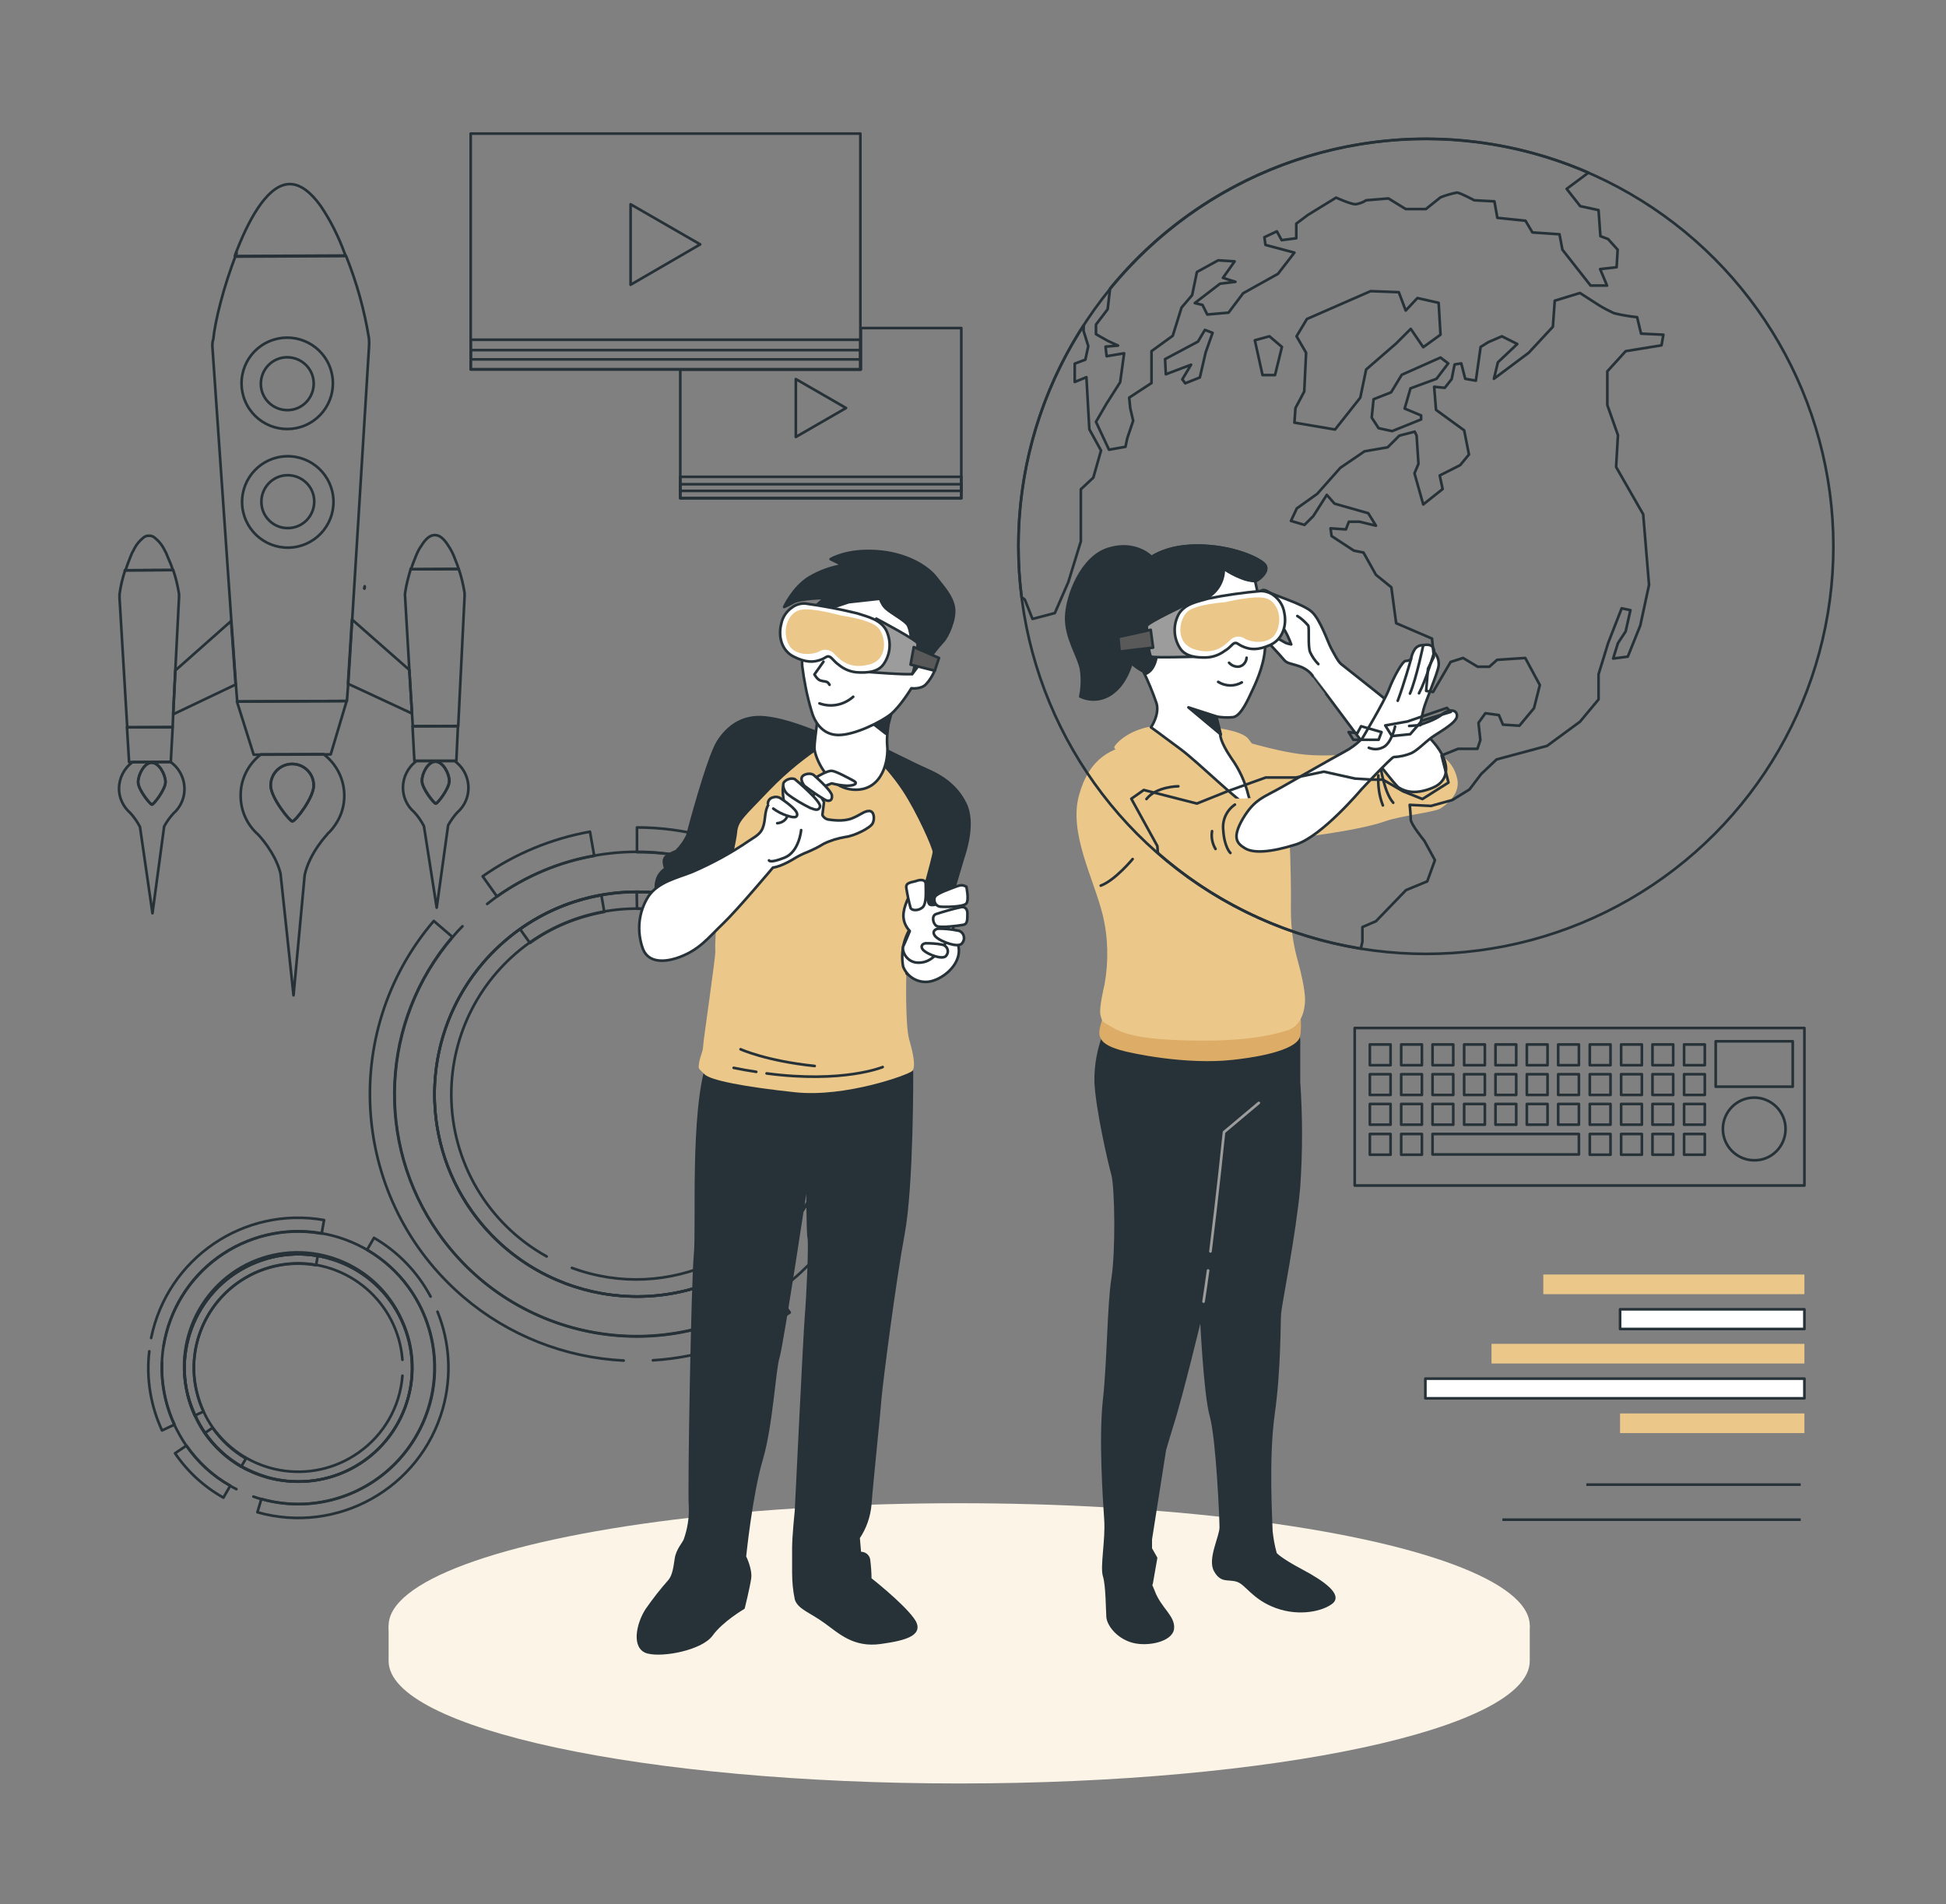 <?xml version="1.0" encoding="utf-8"?>
<!-- Generator: Adobe Illustrator 24.2.0, SVG Export Plug-In . SVG Version: 6.00 Build 0)  -->
<svg version="1.1" id="Layer_1" xmlns="http://www.w3.org/2000/svg" xmlns:xlink="http://www.w3.org/1999/xlink" x="0px" y="0px"
	 viewBox="0 0 732.6 716.8" style="enable-background:new 0 0 732.6 716.8;" xml:space="preserve">
<rect x="0" y="0" width="732.6" height="716.8" fill="#808080" stroke="none"/>
<style type="text/css">
	.st0{fill:none;stroke:#263238;stroke-linecap:round;stroke-linejoin:round;}
	.st1{fill:#EBC78A;}
	.st2{fill:#FFFFFF;stroke:#263238;stroke-linecap:round;stroke-linejoin:round;}
	.st3{fill:none;stroke:#263238;stroke-miterlimit:10;}
	.st4{fill:#FBF4E7;}
	.st5{fill:#263238;stroke:#263238;stroke-linecap:round;stroke-linejoin:round;}
	.st6{fill:#9C9C9C;stroke:#263238;stroke-linecap:round;stroke-linejoin:round;}
	.st7{fill:#595959;stroke:#263238;stroke-linecap:round;stroke-linejoin:round;}
	.st8{fill:none;stroke:#9C9C9C;stroke-linecap:round;stroke-linejoin:round;}
	.st9{fill:#DDAD68;}
</style>
<g id="Graphics">
	<path class="st0" d="M177.6,455.9c24.3,34.3,71.8,42.5,106.2,18.2c34.3-24.3,42.5-71.8,18.2-106.2c-24.3-34.3-71.8-42.5-106.2-18.2
		c-5.1,3.7-9.8,7.9-13.9,12.7C159.2,389,157.4,427.5,177.6,455.9z M205.8,473c-22.2-12.3-35.9-35.7-35.9-61
		c0-22.7,10.9-43.9,29.4-57.1c18.8-13.3,43-16.5,64.5-8.5c36.2,13.4,54.6,53.6,41.2,89.7s-53.6,54.6-89.7,41.2"/>
	<path class="st0" d="M177.6,455.9c24.3,34.3,71.8,42.5,106.2,18.2c34.3-24.3,42.5-71.8,18.2-106.2c-24.3-34.3-71.8-42.5-106.2-18.2
		c-5.1,3.7-9.8,7.9-13.9,12.7C159.2,389,157.4,427.5,177.6,455.9z"/>
	<path class="st0" d="M174.1,348.7c-1.3,1.3-2.5,2.6-3.7,4.1c-27,31.6-29.2,77.5-5.3,111.5c28.9,41.2,85.7,51.2,127,22.3
		c8.8-6.2,16.5-14,22.7-22.8c10.5-15.2,16.2-33.3,16.1-51.8c0-5.4-0.5-10.8-1.4-16.1c-8.8-49.6-56.2-82.6-105.7-73.8
		c-13.2,2.3-25.7,7.6-36.6,15.3c-1.3,1-2.6,1.9-3.8,2.9 M239.7,488.1c-18.1,0-35.6-6.5-49.4-18.2c-32-27.3-35.8-75.4-8.5-107.4
		c4.1-4.8,8.8-9.1,13.9-12.7c12.9-9.1,28.3-14,44-14c42.1,0,76.1,34.1,76.1,76.2C315.9,454,281.8,488.1,239.7,488.1L239.7,488.1z"/>
	<path class="st0" d="M281,330.6c-12.8-6.5-26.9-9.9-41.2-9.8v-9.3c18.2,0,36.1,4.9,51.7,14.3"/>
	<path class="st0" d="M299,330.8c43.9,32.1,54.3,93.4,23.3,138.1l-7.6-5.3c0.2-0.3,0.4-0.6,0.7-1c28.1-41.8,16.9-98.4-24.8-126.5"/>
	<path class="st0" d="M239.7,335.8c15.5,0,30.6,4.7,43.3,13.5c34.6,23.9,43.3,71.3,19.4,105.9l-5.2-3.6
		c8.1-11.7,12.4-25.5,12.4-39.7c0-38.5-31.3-69.8-69.8-69.8L239.7,335.8L239.7,335.8z"/>
	<path class="st0" d="M226.4,337l1.1,6.3c-10.1,1.8-19.7,5.7-28,11.7l-3.7-5.2C204.9,343.3,215.3,338.9,226.4,337z"/>
	<path class="st0" d="M222.1,313.1l1.6,9.1c-13.2,2.3-25.7,7.6-36.6,15.3l-5.4-7.6C193.8,321.4,207.6,315.7,222.1,313.1z"/>
	<path class="st0" d="M234.8,512.2c-22.2-1.1-43.4-9.5-60.3-23.9c-42.2-36-47.2-99.4-11.2-141.6l7,6c-27,31.6-29.2,77.5-5.3,111.5
		c28.9,41.2,85.7,51.2,127,22.3l5.3,7.6c-15.2,10.7-33,16.9-51.5,18"/>
	<path class="st0" d="M130.2,553.9c21.5-9.9,30.9-35.3,21-56.8c-9.9-21.5-35.3-30.9-56.8-21c-21.5,9.9-30.9,35.3-21,56.8
		c1,2.3,2.3,4.5,3.7,6.6c3.6,5.2,8.3,9.5,13.7,12.6c3.1,1.8,6.4,3.1,9.8,4.1C110.5,558.9,121,558.1,130.2,553.9z M151.5,517.9
		c-0.9,11.7-7,22.3-16.6,29c-17.8,12.5-42.3,8.2-54.9-9.6c-1.3-1.9-2.5-3.9-3.4-6c-1.9-4.2-3.1-8.8-3.5-13.4
		c-1.6-21.6,14.5-40.5,36.2-42.2c21.6-1.6,40.5,14.5,42.2,36.2"/>
	<path class="st0" d="M130.2,553.9c21.5-9.9,30.9-35.3,21-56.8c-9.9-21.5-35.3-30.9-56.8-21c-21.5,9.9-30.9,35.3-21,56.8
		c1,2.3,2.3,4.5,3.7,6.6c3.6,5.2,8.3,9.5,13.7,12.6c3.1,1.8,6.4,3.1,9.8,4.1C110.5,558.9,121,558.1,130.2,553.9z"/>
	<path class="st0" d="M95.4,563.4c0.9,0.3,1.9,0.7,2.9,0.9c11.8,3.3,24.3,2.3,35.4-2.8c25.7-11.9,37-42.3,25.2-68.1
		s-42.3-37-68.1-25.2s-37,42.3-25.2,68.1c1.3,2.7,2.8,5.4,4.5,7.9c4.3,6.2,9.9,11.4,16.5,15.1c0.8,0.5,1.6,0.9,2.4,1.3 M151.3,497
		c4.3,9.3,5.1,19.7,2.3,29.5c-6.4,22.8-30.1,36.1-52.9,29.6c-3.4-1-6.7-2.4-9.8-4.1c-5.5-3.1-10.1-7.5-13.7-12.6
		c-1.4-2.1-2.7-4.3-3.7-6.6c-0.2-0.3-0.3-0.7-0.5-1.1c-9.6-21.6,0.2-47,21.8-56.6C116.4,465.6,141.7,475.4,151.3,497L151.3,497z"/>
	<path class="st0" d="M61,513c-0.3,8,1.3,16,4.7,23.3l-4.7,2.2c-4.3-9.3-6-19.6-4.8-29.8"/>
	<path class="st0" d="M56.9,503.7c6.1-30,34.9-49.7,65.1-44.4l-0.9,5.1c-0.2,0-0.4-0.1-0.6-0.1c-28-4.6-54.3,14.4-58.9,42.4"/>
	<path class="st0" d="M73.3,532.9c-3.6-7.9-4.8-16.7-3.3-25.3c4.1-23.3,26.3-38.9,49.6-34.8l-0.6,3.5c-7.9-1.4-16-0.3-23.2,3
		c-19.7,9.1-28.3,32.4-19.2,52.1L73.3,532.9L73.3,532.9z"/>
	<path class="st0" d="M77.1,539.5l2.9-2c3.3,4.7,7.6,8.7,12.6,11.6l-1.8,3C85.4,548.9,80.7,544.6,77.1,539.5z"/>
	<path class="st0" d="M65.9,547.1l4.3-2.9c4.3,6.2,9.9,11.4,16.5,15.1l-2.6,4.5C76.8,559.7,70.6,554,65.9,547.1z"/>
	<path class="st0" d="M164.7,493.8c4.7,11.6,5.4,24.4,2,36.5c-8.5,30-39.7,47.5-69.8,39l1.5-5c22.5,6.4,46.5-3.3,58.3-23.6
		c14.3-24.5,6-55.9-18.5-70.2l2.6-4.5c9,5.2,16.4,12.9,21.3,22.1"/>
</g>
<g id="Rocket">
	<path class="st0" d="M49,306L49,306c1.5,1.6,2.7,3.4,3.7,5.3l4.7,32.5l4.4-32.7c1-1.8,2.2-3.5,3.6-5l0,0c0.7-0.6,1.3-1.3,1.8-2
		c3.9-5.5,2.6-13.2-2.9-17.2H49.9c-3.2,2.3-5.1,6.1-5.1,10C44.8,300.4,46.4,303.7,49,306z M57.2,302.9c-0.6,0-5.2-5.6-5.2-8.4
		c0-2.8,2.3-7.4,5.1-7.4c2.8,0,5.2,4.5,5.2,7.3C62.3,297.2,57.9,302.9,57.2,302.9L57.2,302.9z"/>
	<path class="st0" d="M155.9,305.7L155.9,305.7c1.5,1.6,2.7,3.4,3.7,5.3l4.8,30.7l4.3-31c1-1.8,2.2-3.5,3.6-5l0,0
		c0.7-0.6,1.3-1.3,1.8-2c3.9-5.5,2.6-13.2-2.9-17.2h-14.4c-3.2,2.3-5.1,6.1-5.1,10C151.7,300,153.2,303.4,155.9,305.7z M158.8,294
		c0-2.8,2.3-7.3,5.1-7.3s5.2,4.5,5.2,7.3c0,2.8-4.3,8.5-5.1,8.5C163.4,302.6,158.8,296.8,158.8,294z"/>
	<path class="st0" d="M97.2,314.2L97.2,314.2c0,0,6.4,6.6,8.4,14.6l4.9,45.9l4.2-45.3c1.8-8.3,8.5-15.3,8.5-15.3V314
		c0.9-0.8,1.8-1.8,2.5-2.8c6.5-8.6,4.7-20.8-3.9-27.3l-23.6,0.1c-4.8,3.7-7.7,9.5-7.6,15.6C90.6,305.2,93,310.5,97.2,314.2z
		 M110.1,309.2c-1,0-8.2-8.9-8.2-13.5c0-4.5,3.6-8.1,8.1-8.1c4.5,0,8.1,3.6,8.1,8.1C118.2,300.2,111.3,309.2,110.1,309.2
		L110.1,309.2z"/>
	<path class="st0" d="M164,286.7c2.8,0,5.2,4.5,5.2,7.3c0,2.8-4.5,8.5-5.1,8.5c-0.6,0-5.2-5.7-5.2-8.5
		C158.8,291.2,161.1,286.7,164,286.7z"/>
	<path class="st0" d="M57.1,287.1c2.8,0,5.2,4.5,5.2,7.3c0,2.8-4.5,8.5-5.1,8.5s-5.2-5.6-5.2-8.5C52,291.6,54.3,287.1,57.1,287.1z"
		/>
	<path class="st0" d="M131,257.4l24.1,11.2l-1-16.4l-21.6-19L131,257.4z"/>
	<path class="st0" d="M152.5,223.3c0.4-3,1.2-6,2.1-9l18.1-0.1c1,2.9,1.7,5.9,2.2,9c0,0.4,0,0.9,0,1.3l-2.4,48.9h-17.1l-0.3-4.9
		l-1-16.4l-1.6-27.5C152.4,224.2,152.5,223.7,152.5,223.3z"/>
	<path class="st0" d="M154.8,214.1c0.3-0.9,0.6-1.9,1-2.8l0.4-1l0.3-0.8c0.4-1,0.9-2.1,1.5-3.1l0.6-0.9c0.3-0.4,0.5-0.8,0.8-1.2
		l0.3-0.4c0.3-0.4,0.6-0.7,0.9-1c0.6-0.6,1.2-1,2-1.3l0.5-0.1h0.1c0.3-0.1,0.7-0.1,1,0h0.1l0.5,0.1c0.8,0.3,1.4,0.7,2,1.3
		c0.3,0.3,0.6,0.6,0.9,1l0.3,0.4c0.3,0.4,0.6,0.8,0.8,1.2l0.6,0.9c0.6,1,1.1,2,1.5,3l0.3,0.8l0.4,1c0.4,0.9,0.7,1.8,1,2.8
		c0,0.1,0,0.1,0,0.2l-18,0.1C154.6,214.3,154.6,214.2,154.8,214.1z"/>
	<path class="st0" d="M172.6,214.3c0-0.1,0-0.2,0-0.2V214.3L172.6,214.3z"/>
	<path class="st0" d="M154.6,214.1c0,0.1,0,0.1,0,0.2l0,0V214.1z"/>
	<polygon class="st0" points="172.4,273.3 171.8,286.4 156,286.4 155.3,273.4 	"/>
	<path class="st0" d="M65.2,268.9l23.5-11.2l-1.7-23.9l-21,18.6L65.2,268.9z"/>
	<path class="st0" d="M45,223.7c0.4-3,1.1-6,2.1-9l18.1-0.1c1,2.9,1.7,5.9,2.2,9c0,0.4,0,0.9,0,1.3l-1.4,27.5l-0.8,16.4l-0.2,4.9
		l-17.1,0.1L45,225.1C45,224.6,45,224.2,45,223.7z"/>
	<polygon class="st0" points="65,273.8 64.3,286.8 48.6,286.9 47.8,273.8 	"/>
	<path class="st0" d="M47.3,214.5c0.5-1.5,1.1-3.1,1.7-4.6l0.4-1c0.2-0.6,0.5-1.1,0.8-1.6c0.1-0.3,0.3-0.5,0.4-0.8
		c0.8-1.6,2-3,3.4-4.1c0.1-0.1,0.3-0.2,0.4-0.3c0.2-0.1,0.5-0.2,0.7-0.3l0.4-0.1h0.1c0.3,0,0.7,0,1,0h0.1l0.4,0.1
		c0.2,0.1,0.5,0.2,0.7,0.3c0.1,0.1,0.3,0.2,0.4,0.3c1.4,1.1,2.6,2.5,3.4,4c0.1,0.2,0.3,0.5,0.4,0.8c0.3,0.5,0.6,1,0.8,1.6l0.4,1
		c0.7,1.5,1.3,3,1.8,4.6c0,0.1,0,0.2,0,0.2l-18,0.1C47.2,214.7,47.2,214.6,47.3,214.5z"/>
	<path class="st0" d="M65.1,214.7c0-0.1,0-0.2,0-0.2V214.7L65.1,214.7z"/>
	<path class="st0" d="M47.2,214.6c0,0.1,0,0.1,0,0.2l0,0V214.6z"/>
	<path class="st0" d="M101.9,295.7L101.9,295.7c0-4.5,3.6-8.1,8.1-8.1c4.5,0,8.1,3.6,8.1,8.1c0,4.5-6.9,13.5-8.1,13.5
		C109.2,309.2,101.9,300.3,101.9,295.7L101.9,295.7z"/>
	<path class="st0" d="M80,131.1l7.1,102.7l1.7,23.9l0.5,6.4l41.3-0.2l0.5-6.6l1.5-24.1l6.3-102.3c0.1-1.2,0.1-2.3,0-3.5
		c-1.7-10.6-4.6-21-8.6-31l-41.7,0.2l0.5-1.3c-4.9,12.3-8.2,25.9-8.8,32.4C79.9,128.8,79.9,129.9,80,131.1z"/>
	<polygon class="st0" points="130.5,263.9 124.5,284 95.5,284.1 89.2,264.1 	"/>
	<path class="st0" d="M88.8,95.2c0.2-0.5,0.4-1,0.6-1.5c5.1-12.9,12-24.4,19.7-24.4c4.1,0,8,3.2,11.6,8.2c3.8,5.6,6.8,11.7,9.1,18
		c0.1,0.2,0.2,0.5,0.3,0.7l-41.7,0.2L88.8,95.2z"/>
	<line class="st0" x1="137.2" y1="221.5" x2="137.3" y2="220.7"/>
	<line class="st0" x1="137.2" y1="221.5" x2="137.3" y2="220.9"/>
	<line class="st0" x1="137.2" y1="221.5" x2="137.3" y2="221.3"/>
	
		<ellipse transform="matrix(0.919 -0.394 0.394 0.919 -48.111 54.197)" class="st0" cx="108.1" cy="144.4" rx="17.2" ry="17.2"/>
	<path class="st0" d="M98.2,144.5c0-5.5,4.4-10,9.9-10c0,0,0,0,0,0c5.5,0,10,4.4,10,9.9c0,5.5-4.4,10-9.9,10
		C102.7,154.4,98.2,150,98.2,144.5C98.2,144.5,98.2,144.5,98.2,144.5z"/>
	
		<ellipse transform="matrix(1 -2.582807e-02 2.582807e-02 1 -4.842 2.859)" class="st0" cx="108.3" cy="188.9" rx="17.2" ry="17.2"/>
	<path class="st0" d="M98.4,188.9c0-5.5,4.4-10,9.9-10c5.5,0,10,4.4,10,9.9c0,5.5-4.4,10-9.9,10C102.9,198.9,98.4,194.4,98.4,188.9
		C98.4,188.9,98.4,188.9,98.4,188.9z"/>
</g>
<g id="Videos">
	<rect x="177.2" y="50.3" class="st0" width="146.7" height="88.8"/>
	<rect x="177.2" y="127.9" class="st0" width="146.7" height="11.1"/>
	<rect x="177.2" y="131.8" class="st0" width="146.7" height="3.5"/>
	<polygon class="st0" points="263.6,92 237.4,76.9 237.4,107.2 	"/>
	<polygon class="st0" points="324.1,123.5 324.1,139.1 256.1,139.1 256.1,187.6 361.9,187.6 361.9,123.5 	"/>
	<rect x="256.1" y="179.5" class="st0" width="105.8" height="8"/>
	<rect x="256.1" y="182.3" class="st0" width="105.8" height="2.5"/>
	<polygon class="st0" points="318.5,153.6 299.6,142.7 299.6,164.5 	"/>
</g>
<g id="Keyboard">
	<rect x="510" y="387" class="st0" width="169.3" height="59.3"/>
	<rect x="515.7" y="393.2" class="st0" width="7.8" height="7.8"/>
	<rect x="527.5" y="393.2" class="st0" width="7.8" height="7.8"/>
	<rect x="539.3" y="393.2" class="st0" width="7.8" height="7.8"/>
	<rect x="551.2" y="393.2" class="st0" width="7.8" height="7.8"/>
	<rect x="563" y="393.2" class="st0" width="7.8" height="7.8"/>
	<rect x="574.8" y="393.2" class="st0" width="7.8" height="7.8"/>
	<rect x="586.6" y="393.2" class="st0" width="7.8" height="7.8"/>
	<rect x="598.5" y="393.2" class="st0" width="7.8" height="7.8"/>
	<rect x="610.3" y="393.2" class="st0" width="7.8" height="7.8"/>
	<rect x="622.1" y="393.2" class="st0" width="7.8" height="7.8"/>
	<rect x="634" y="393.2" class="st0" width="7.8" height="7.8"/>
	<rect x="515.7" y="404.4" class="st0" width="7.8" height="7.8"/>
	<rect x="527.5" y="404.4" class="st0" width="7.8" height="7.8"/>
	<rect x="539.3" y="404.4" class="st0" width="7.8" height="7.8"/>
	<rect x="551.2" y="404.4" class="st0" width="7.8" height="7.8"/>
	<rect x="563" y="404.4" class="st0" width="7.8" height="7.8"/>
	<rect x="574.8" y="404.4" class="st0" width="7.8" height="7.8"/>
	<rect x="586.6" y="404.4" class="st0" width="7.8" height="7.8"/>
	<rect x="598.5" y="404.4" class="st0" width="7.8" height="7.8"/>
	<rect x="610.3" y="404.4" class="st0" width="7.8" height="7.8"/>
	<rect x="622.1" y="404.4" class="st0" width="7.8" height="7.8"/>
	<rect x="634" y="404.4" class="st0" width="7.8" height="7.8"/>
	<rect x="515.7" y="415.6" class="st0" width="7.8" height="7.8"/>
	<rect x="527.5" y="415.6" class="st0" width="7.8" height="7.8"/>
	<rect x="539.3" y="415.6" class="st0" width="7.8" height="7.8"/>
	<rect x="551.2" y="415.6" class="st0" width="7.8" height="7.8"/>
	<rect x="563" y="415.6" class="st0" width="7.8" height="7.8"/>
	<rect x="574.8" y="415.6" class="st0" width="7.8" height="7.8"/>
	<rect x="586.6" y="415.6" class="st0" width="7.8" height="7.8"/>
	<rect x="598.5" y="415.6" class="st0" width="7.8" height="7.8"/>
	<rect x="610.3" y="415.6" class="st0" width="7.8" height="7.8"/>
	<rect x="622.1" y="415.6" class="st0" width="7.8" height="7.8"/>
	<rect x="634" y="415.6" class="st0" width="7.8" height="7.8"/>
	<rect x="515.7" y="426.9" class="st0" width="7.8" height="7.8"/>
	<rect x="527.5" y="426.9" class="st0" width="7.8" height="7.8"/>
	<polygon class="st0" points="591.9,426.9 586.6,426.9 582.6,426.9 574.8,426.9 570.7,426.9 563,426.9 558.9,426.9 551.2,426.9 
		539.3,426.9 539.3,434.6 551.2,434.6 558.9,434.6 563,434.6 570.7,434.6 574.8,434.6 582.6,434.6 586.6,434.6 591.9,434.6 
		594.4,434.6 594.4,426.9 	"/>
	<rect x="598.5" y="426.9" class="st0" width="7.8" height="7.8"/>
	<rect x="610.3" y="426.9" class="st0" width="7.8" height="7.8"/>
	<rect x="622.1" y="426.9" class="st0" width="7.8" height="7.8"/>
	<rect x="634" y="426.9" class="st0" width="7.8" height="7.8"/>
	<rect x="645.9" y="392" class="st0" width="29" height="17.1"/>
	<path class="st0" d="M672.2,425c0-6.5-5.3-11.8-11.8-11.8s-11.8,5.3-11.8,11.8c0,6.5,5.3,11.8,11.8,11.8h0
		C666.9,436.9,672.2,431.6,672.2,425z"/>
</g>
<g id="Chart">
	<rect x="581" y="479.8" class="st1" width="98.3" height="7.4"/>
	<rect x="609.9" y="492.9" class="st2" width="69.4" height="7.4"/>
	<rect x="609.9" y="532.1" class="st1" width="69.4" height="7.4"/>
	<rect x="561.5" y="505.9" class="st1" width="117.8" height="7.4"/>
	<rect x="536.6" y="519" class="st2" width="142.7" height="7.4"/>
	<line class="st3" x1="597.2" y1="558.9" x2="677.9" y2="558.9"/>
	<line class="st3" x1="565.6" y1="572.1" x2="677.9" y2="572.1"/>
</g>
<g id="Floor">
	<path class="st4" d="M146.3,612v13.3c0,25.4,96.2,46.1,214.8,46.1s214.8-20.6,214.8-46.1V612h-9.1c-26.6-19-108.6-32.8-205.7-32.8
		S181.9,593.1,155.3,612H146.3z"/>
	<ellipse class="st4" cx="361.1" cy="612" rx="214.8" ry="46.1"/>
</g>
<g id="Character_2">
	<path class="st5" d="M339.2,394.7l-72.7,5.3c-6.3,18.8-3.8,62.1-4.8,72.2c-1,10.1-2.4,89.6-1.9,94.9c0.2,4.3-0.5,8.5-1.9,12.5
		c-0.5,1.4-2.9,3.8-3.4,7.2c-0.5,3.4-0.9,6.3-2.4,8.2c-3.1,3.5-6,7.2-8.7,11.1c-3.4,5.3-5.3,14.4,0.5,15.9c5.8,1.5,20.2-1.3,24-6.6
		s12-10.1,12-10.1s1.9-7.7,2.4-11.1s-1.9-8.2-1.9-8.2s2.4-23.6,6.3-36.6c3.8-13,4.8-33.7,6.3-38.5S304,443,304,443s0,20.7,0.5,23.1
		c0.5,2.4-0.5,23.6-1,28.9c-0.5,5.3-3.8,73.7-3.8,73.7s-1,9.6-1,14v9.2c0,3.4,0.3,6.8,1,10.1c1,3.4,5.8,4.8,11.1,8.7
		c5.3,3.8,10.6,9.1,20.7,7.7c10.1-1.4,16.4-3.4,12-9.1c-4.3-5.8-15.9-14.9-15.9-14.9c0-2.4-0.2-4.9-0.5-7.3c0,0,0,0,0,0
		c-0.3-1.6-1.8-2.6-3.4-2.4l-0.5-5.8c2.5-3.7,4-8,4.4-12.5c0.5-7.2,3.4-34.7,3.8-40.4c0.5-5.8,5.3-43.3,8.7-61.6
		c3.4-18.3,3.2-60.9,3.2-60.9L339.2,394.7z"/>
	<path class="st1" d="M316.9,279.4c0,0-7.1-2.9-9.6-3.6c-2.5-0.7-11-4.6-19.4-5.5c-8.4-0.9-14.1,3.3-17.8,9.1s-11.2,33.8-11.4,35
		c-1,2.3-2.5,4.4-4.3,6.2c-0.5,0.2-3.7,1.4-4.4,2.7s0.3,3.9,0.3,3.9c-1.5,1.1-2.6,2.7-3,4.5c-0.9,3.3,0.5,9.1,0.5,9.1s9.3-2,10.2-2
		s11.6,9.3,11.6,9.8s-0.5,7.3-0.3,9.3c0.2,2-4.6,34.2-4.6,36c0,1.8-1.1,3.6-1.5,6.2s-0.2,2,2,4.3s15.3,4.8,34.2,6.8
		c18.9,2,42.6-6.6,44-8c1.4-1.4,0.5-6.2-1.1-11.8c-1.6-5.5-1.1-24.8-1.1-24.8c2,1.5,4.3,2.3,6.8,2.5c3.6,0,7.1-1.6,8.9-6.9
		c1.8-5.4-0.2-19.6-0.2-19.6s4.8-16.4,5.7-19.3s4.5-13.4,0.9-20.7c-3.6-7.3-9.8-10.7-14.4-12.7c-4.6-2-19.1-9.3-19.1-9.3
		L316.9,279.4z"/>
	<path class="st5" d="M247.2,331.6c-0.9,3.3,0.5,9.1,0.5,9.1s9.3-2,10.2-2s11.6,9.3,11.6,9.8c0,0,7.1-30.5,7.5-35.1
		s2.7-6.1,12.5-16.4c6.4-6.6,13.5-12.4,21.2-17.3l16.8,3.2c4.9,4.2,9.1,9.1,12.7,14.5c5.6,8.5,11.4,21.8,11.4,23.3
		s-5.9,22.5-7.8,29.2c-1.3,5.4-2.2,11-2.5,16.6c2,1.5,4.3,2.3,6.8,2.5c3.6,0,7.1-1.6,8.9-6.9c1.8-5.4-0.2-19.6-0.2-19.6
		s4.8-16.4,5.7-19.3c0.9-2.8,4.5-13.4,0.9-20.7c-3.6-7.3-9.8-10.7-14.4-12.7c-4.6-2-19.1-9.3-19.1-9.3l-12.8-1.3
		c0,0-7.1-2.9-9.6-3.6c-2.5-0.7-11-4.6-19.4-5.5s-14.1,3.3-17.8,9.1s-11.2,33.8-11.4,35c-1,2.3-2.5,4.4-4.3,6.2
		c-0.5,0.2-3.7,1.4-4.4,2.7c-0.7,1.3,0.3,3.9,0.3,3.9C248.7,328.2,247.6,329.8,247.2,331.6z"/>
	<path class="st0" d="M276.2,402c2.9,0.6,5.8,1.1,8.5,1.5"/>
	<path class="st0" d="M288.6,404.1c28.8,3.8,43.7-2.4,43.7-2.4"/>
	<path class="st0" d="M306.7,401.3c-18.3-1.9-27.9-6.3-27.9-6.3"/>
	<path class="st2" d="M318,266.8c-8.7,1.2-9.4-2-9.4-2s-2,13.8-2,16.8c0,3,4.8,15.5,15.3,15.7c10.5,0.2,12.7-11.4,12.1-16.8
		c-0.5-5.3,2.1-17.3,2.1-17.3S326.7,265.5,318,266.8z"/>
	<polygon class="st5" points="336.5,265.1 333.5,276.2 323.3,268.3 	"/>
	<path class="st2" d="M351.7,249.3l-4.4-0.7l-3.9,5.2c0,0,1.7-4.5,1.2-4.8c-0.5-0.3-0.2-1.2-0.2-1.8c0-0.6,2-8.3,2-10.2
		c-0.4-2.7-1.2-5.4-2.5-7.8c-1.1-2.1-5.5-5-10.4-6.8c-4.8-1.8-19.8-0.2-19.8-0.2s-2.1,2.8-4.8,6.4c-2.7,3.6-7.5,15.9-6.9,22.1
		c0.7,5.6,1.8,11.2,3.4,16.6c1.1,4.3,4.1,9.4,10.3,9.4c6.2,0,16.1-5,19.6-7.8c3.6-2.9,7.8-9.8,7.8-9.8s3.6,0.5,5.5-1.5
		c1.4-1.5,2.5-3.3,3.3-5.2L351.7,249.3z"/>
	<path class="st0" d="M321.2,262.3c-3.5,3.1-8.3,4.1-12.7,2.5"/>
	<path class="st5" d="M342.8,245.6l6.8,2.7c1.7-2.4,3.4-4.6,5.4-6.8c1.8-1.8,4.8-8.6,4.1-12.8s-3.6-7.3-6.8-11.4
		c-3.2-4.1-11.2-9.1-22.5-9.8c-11.3-0.7-17.1,3-17.1,3l4.6,2.3c-4.5,0.7-8.8,2.3-12.7,4.6c-6.1,3.8-9.4,11.1-9.4,11.1
		c1.2-0.5,2.4-1.1,3.6-1.8c2.5-1.4,11.6-1.6,11.6-1.6s-1.2,1.2-2.7,2.5c-1.4,1.4-2.8,2.9-4.1,4.4l15.9-5.3l11.8-1.3
		c0.5,1.5,1.3,2.9,2.5,3.9c2,1.7,6.6,4.2,7.8,5.8s1.6,7,1.6,7L342.8,245.6z"/>
	<path class="st6" d="M329.9,232.9c0,0,15.7,8.3,15.6,9.4c-0.1,1.2-1.2,11-2.2,11.4c-1,0.5-17.5-0.8-17.5-0.8L329.9,232.9z"/>
	<path class="st2" d="M303.2,227.2c6.5,0.9,13,2.1,19.5,3.7c4,1.3,8.7,2.3,10.9,6.3c2,4.1,1.7,8.9-0.8,12.6c-2.2,3.5-7,3.5-10.2,3.3
		c-2.5-0.2-4.9-1.2-6.8-2.8c-2-1.4-2.6-2.8-3.6-3.1c-1-0.4-1.2,0.5-3.6,1.3s-5.2,1-9.8-1.3c-4.6-2.3-5.9-7.7-4.7-12.3
		c0.5-2.6,2-4.8,4.2-6.3C299.7,227.6,301.4,227.1,303.2,227.2z"/>
	<path class="st1" d="M330.4,236.1c3.1,3,4.3,12.3-3.3,14.1c-7.6,1.9-11-2-13.3-4.3c-1.4-1.4-3.6-1.7-5.3-0.7
		c-2.3,1.3-9.7,2.2-11.9-3.2c-2.2-5.4,0.3-11.4,4.7-12.4s15.2,2.1,15.2,2.1S327.2,233.1,330.4,236.1z"/>
	<polygon class="st7" points="342.8,250.2 351.9,252.5 353.5,247.7 344,243.6 	"/>
	<path class="st0" d="M312.3,257.8l-0.5-0.7c-0.6-0.7-1.7-0.5-2.9-0.9c-1.2-0.3-2.3-2.3-2.3-2.3l3.4-4.8"/>
	<path class="st2" d="M306.5,296.7c-0.9,0-10.3-3-11.4-1.3c-1.1,1.7,0.4,8.4,0.4,8.4s-0.7-0.9-1.3-1.5c-1.1-1.2-2.9-1.3-4.1-0.2
		c-1.9,1.3-2,5.1-2.3,7.1c-0.7,4.2-2.2,5-5.8,7.3c-6.7,4.6-13.9,8.5-21.3,11.7c-5.7,2.3-12.7,3.7-16.5,9.1c-3.9,6-4.6,13.4-2.1,20.1
		c2.1,5,7.7,4.8,12.3,3.4c8.8-2.8,12.3-7.9,17.9-13.2c5.6-5.4,18.7-21,18.7-21c3.4-0.4,8.2-3.5,8.2-3.5c1.5-0.9,3.1-1.7,4.7-2.3
		c2.1-0.9,4.2-1.9,6.1-3.1c2.6-1.3,5.4-2.1,8.2-2.6c3.5-0.4,9.4-3.4,10.3-5.1c0.9-1.7,0.6-4.7-1.3-4.7c-1.9,0-3.2,1.5-6.5,2.8
		c-3.4,1.3-7.5,0.6-9,0.4c-0.9-0.2-1.7-0.8-2.1-1.7l0.6-4.8C310.2,301.8,307.4,296.7,306.5,296.7z"/>
	<polygon class="st2" points="307.3,297.3 305.4,301 300.9,297.1 302.7,292.6 	"/>
	<path class="st2" d="M309.4,296.4l3.7-1.5c1.9,0.5,3.8,0.8,5.7,0.9c2.9,0,4.4-0.9,2.5-1.9s-6.4-3.5-8.1-3.7s-5.7,2.3-5.7,2.3
		L309.4,296.4z"/>
	<path class="st2" d="M304.3,291.3c0.8-0.1,1.7,0.1,2.3,0.7c1.9,1.7,6.4,5.8,6.6,7.5c0.2,2.1-1.3,2.3-2.6,1.6
		c-2.7-1.6-5.3-3.4-7.8-5.3C300.4,292.4,302.6,291.5,304.3,291.3z"/>
	<path class="st2" d="M295.2,294.4c-0.7,0.7-0.4,3,1.2,4.5c2.7,2.1,5.7,3.8,8.7,5.3c0.7,0.1,3,1.6,3.6-0.5c0.6-2-9.5-10.4-9.5-10.4
		C297.9,292.8,296.2,293.3,295.2,294.4z"/>
	<path class="st2" d="M289.1,302.5c0-1.1,0.8-2.1,1.9-2.3c1-0.4,2.2-0.2,3.1,0.5c0,0,5.9,3.8,6,5.8c0.1,2-2.9,0.8-4,0.5
		c-1.8-0.6-3.5-1.5-5-2.6"/>
	<path class="st2" d="M292.6,309.9c1.7-0.1,3.2-1.1,3.8-2.6"/>
	<path class="st2" d="M289.5,323.9c0,0,0.2,1.2,5.8-1c5.6-2.2,6.3-10.4,6.3-10.4"/>
	<path class="st2" d="M343.5,348.2c-3.2,4.5-4.5,10.2-3.5,15.7c1.5,3.8,5.3,6.1,9.4,5.7c5.1-0.6,11.8-5.9,11.6-12
		c-0.3-4-1.9-7.8-4.5-10.8C352.4,343.7,346.7,344.3,343.5,348.2z"/>
	<path class="st2" d="M342.5,336.4c0,0.8-2.4,4.7-2.4,8.3c0,2.2,0.9,4.2,2.4,5.8c0,0-1.6,4-2.4,5.6c-0.8,1.6,1,6.1,5.3,6.3
		s6.3-2.6,6.9-2.8c0.6-0.2,1.4-1.8,1.4-1.8c1.8-1.9,3.3-4,4.5-6.3c1-2.6,1.4-6.8,2.2-9s0-5-1.4-4.4s-8.3,3.7-9.2,2.2
		c-1-1.6-1.4-7.3-1.4-7.3C346.7,332.4,342.5,335.6,342.5,336.4z"/>
	<path class="st2" d="M360.1,333.7c-2,0.8-7.3,2.5-8.1,3.9c-0.1,0.2-0.1,0.3-0.2,0.5c-0.3,1.4,0.5,2.9,2,3.2c1.6,0.2,8.9,0.2,10-1.2
		s0-6.3,0-6.3C362.6,333.2,362,333,360.1,333.7z"/>
	<path class="st2" d="M361.8,341.5c-3.2,0.7-6.3,1.6-9.4,2.6c-1.8,0.6-1.2,3.7,0.2,4.5c1.4,0.8,8.1-0.1,9.8-0.4
		c1.8-0.2,1.8-1.6,1.8-4.4C364.2,342.4,363.4,341.2,361.8,341.5z"/>
	<path class="st2" d="M353.2,349.6c-2.2,0.4-2.2,2.2-0.4,3.5c1.8,1.4,7.5,3.7,9.2,2.2l0,0c0.5-0.5,0.8-1.1,0.9-1.8
		c0.2-1.6-0.9-3.1-2.5-3.2C358.1,349.8,355.6,349.6,353.2,349.6z"/>
	<path class="st2" d="M348.4,355.1c-1.8,0.3-1.9,1.9-0.3,3c1.5,1.2,6.4,3.2,7.9,1.9l0,0c0.4-0.4,0.7-0.9,0.8-1.5
		c0.2-1.4-0.8-2.7-2.2-2.9C352.5,355.2,350.4,355.1,348.4,355.1z"/>
	<path class="st2" d="M341.2,334.3c0.4,2.5,0.9,5,1.6,7.5c0.4,1,2.9,1.2,4.5-0.2s1.2-6.3,1.2-8.7c0-2.4-3.1-1.4-3.1-1.4
		C343.7,332.2,340.8,332,341.2,334.3z"/>
</g>
<g id="Character_1">
	<path class="st5" d="M418.9,442.3c1.3,5.1,1.6,28.9,0,39c-1.6,10.1-1.6,31.2-3.2,45.7c-1.6,14.5,0,37.7,0.5,45.2
		s-1.6,17.6-0.5,21.1c1.1,3.5,1.1,12.6,1.3,15.5c0.3,2.9,3.7,7.5,9.3,9.1c5.6,1.6,14.7-0.3,15.2-4.8c0.5-4.5-4.8-7.5-7.2-13.9
		c-0.4-1-0.8-2-1.2-2.9l0.4-0.1l1.7-9.7l-2-3.5v-3.5l5.3-33.7c1-3.4,1.9-6.5,2.7-9c3.7-11.5,11-42,11-42s1.3,29.6,3.7,38.2
		c2.4,8.6,3.7,38.5,3.7,42c0,3.5-4.6,12-2.1,16.3c2.4,4.3,4.8,2.6,8.3,3.7c3.5,1.1,5.9,6.7,14.7,9.9c8.8,3.2,17.4,1.1,20.8-1.6
		c3.5-2.7-2.7-7.5-11.2-12c-8.5-4.5-9.9-6.4-9.9-6.4c-0.8-2.8-1.3-5.7-1.6-8.5c0-2.7-1.6-27,0.8-44.1c2.4-17.1,2.1-34.2,2.4-37.9
		c0.3-3.7,5.6-29.7,7.2-47.6c0.9-13.2,0.9-26.4,0-39.5v-16l-1.9-6.4l-71.1,3.7c-2.4,5.9-3.6,12.3-3.5,18.7
		C413,417.6,417.5,437.2,418.9,442.3z"/>
	<path class="st8" d="M453.1,490c0.5-3.3,1.1-7.3,1.7-11.7"/>
	<path class="st8" d="M455.7,471.1c2.6-20.7,5.1-44.9,5.1-44.9l13.1-11"/>
	<path class="st9" d="M456.3,385.8c-23.8,1.3-40.4-4.3-40.4-4.3s-2.7,5.9-1.9,8.5c0.8,2.7,3.4,4,7.7,5.3c4.4,1.3,24.9,5.6,42.3,3.7
		c17.4-1.9,23.8-5.4,25.1-8c1.3-2.7,0.3-11,0.3-11S480.1,384.5,456.3,385.8z"/>
	<path class="st1" d="M539,282.4c2.9,1.5,8.1,3.8,9.6,10.8c1.5,6.9-6.6,11.3-6.6,11.3c-2.7,1.3-14.9,2.7-20.3,4.6
		c-11.3,4-36.2,6.6-36.2,6.6s0.5,13,0.5,20.6c0,7.6-0.5,14.5,2.7,25.9c2.8,10.1,2.6,14.3,2.6,14.3s0.2,9.1-6.4,11.3
		c-6.6,2.2-18.1,4.4-37.5,3.9s-24.8-2.7-28.9-5.1c-4.2-2.4-3.4-1.9-4.2-4.4c-0.7-2.5,1.5-11.5,1.5-11.5c1.6-8.8,1.4-17.8-0.7-26.4
		c-3.4-13.7-12.8-30.7-8.9-44.9c3.9-14.2,12.3-17.9,21.6-19.4s32.5-2.2,35-2.2c2.5,0,16.5,5.1,28.7,6.3s32.1-1.7,32.1-1.7
		S536.1,280.9,539,282.4z"/>
	<path class="st0" d="M524.5,302.2c-3.4-3.9-4.7-13.2-4.7-13.2"/>
	<path class="st0" d="M520.6,303.2c-1.4-3.6-1.9-7.4-1.7-11.3"/>
	<path class="st0" d="M414.4,333.4c5.4-2,12-10,12-10"/>
	<path class="st2" d="M526.6,296.5c2.7,1.7,6.7,2.6,12.9,0c6.2-2.6,7.4-10-1.7-19.1S506,251,504.9,250c-1.2-1-2.6-3.8-3.8-6
		c-1.2-2.2-4.1-11-7.4-13.8c-3.3-2.9-14-6-16.2-7.4c-2.2-1.4-2.8-0.2-2.8-0.2s6.8,11.7,8.3,13.6c1.3,2,2.3,4.2,3.1,6.4
		c-0.6-0.1-1.3-0.3-1.9-0.5c-0.7-0.2-3.1-2.1-5-2.1c-1.1,0-2.1,0.5-2.7,1.5l1.8,1.3c0,0,3.5,3.7,4.9,5.4s2.4,1.4,5.9,2.6
		c2.1,0.7,4,2,5.2,3.8C494.4,254.6,523.9,294.8,526.6,296.5z"/>
	<path class="st0" d="M488.4,231.9c1.5,0.9,2.9,2.2,4.1,3.6c0.5,1-0.2,7.6,0.7,10c0.8,1.7,1.8,3.2,3.1,4.5"/>
	<path class="st1" d="M435,273.3c-7.6,0.7-13.2,4.6-15.3,7.5s12.8,3.5,19,7.9s33.3,22,34.8,21.3c1.5-0.7,0.5-6.6,1.2-15.9
		c0.7-9.3-2-12.3-4.7-15.9c-2.7-3.7-16.4-4.7-16.4-4.7C447.4,273,441.2,272.9,435,273.3z"/>
	<path class="st5" d="M433.2,211.7c0,0-6.2,14.9-5.6,23.7c0.6,8.7-1.9,20.2-8.4,25.2c-3.5,2.9-8.4,3.6-12.5,1.6
		c0.7-3.4,0.8-6.8,0.3-10.2c-0.9-5-5.9-11.9-5.6-19.9c0.3-8,5.8-22.4,15.9-25.5c10-3.1,15.9,2.8,15.9,2.8L433.2,211.7z"/>
	<path class="st2" d="M476.2,212.7c-1.6-2.3-12.1-7.3-25.5-7.3c-13.4,0-21,5.4-25.9,12.8s-5.6,11.8-5,16.8c0.5,5,1.4,3.3,2.4,8.7
		s8.2,9,8.2,9c1.9,3.9,3.6,8,5,12.1c1.2,4.3-2.1,9-2.1,9s4.3,3.1,11.1,8.2c6.8,5,23.2,21.3,25.8,21.5s0-2.5-0.2-4
		c-1.2-5-3.4-9.8-6.4-14c-4.5-6.6-4.2-9-4.2-9l-1.7-6.8c2.1,0.4,4.3,0.5,6.4,0.3c3.1-0.3,5.9-7,7.5-10.4s5-10.9,4.7-18.2
		c-0.3-7.3-3.8-22.7-3.8-22.7C474.2,218.1,477.8,215,476.2,212.7z"/>
	<path class="st0" d="M458.6,256.7c2.7,1.7,6.1,1.8,8.9,0.2"/>
	<path class="st5" d="M424.9,218.3c-4.9,7.5-5.6,11.8-5,16.8s1.4,3.3,2.4,8.7c1,5.4,8.2,9,8.2,9l0.5,1c4.6-1.6,4.7-8.4,4.9-11.3
		c0.2-3.3-0.2-5.9,2.1-8.3c2.3-2.4,12-6.1,17.6-9.9c3.3-2.4,5.2-6.2,5.1-10.2c2,1.4,4.3,2.6,6.6,3.5c1.7,0.7,3.5,1.1,5.4,1.2
		c1.6-0.7,5.2-3.8,3.6-6.1s-12.1-7.3-25.5-7.3C437.4,205.4,429.8,210.8,424.9,218.3z"/>
	<path class="st0" d="M462.7,249.5c1,1.1,2.5,1.7,4,1.4c1.5-0.4,2.5-1.8,2.6-3.3"/>
	<polygon class="st5" points="459.6,276.5 447.4,266.3 457.9,269.7 	"/>
	<path class="st6" d="M447.7,227c0,0-16,7.5-16,8.7c0,1.2,0.7,11,1.7,11.5c1,0.5,17.5,0,17.5,0L447.7,227z"/>
	<path class="st2" d="M474.6,222.5c-6.6,0.6-13.1,1.5-19.6,2.8c-4.1,1.2-8.8,1.9-11.2,5.8c-2.2,4-2.1,8.8,0.3,12.7
		c2.1,3.6,6.9,3.8,10.1,3.7c2.5-0.1,4.9-1,6.9-2.5c2.1-1.2,2.7-2.6,3.7-2.9c1-0.3,1.2,0.6,3.6,1.5c2.3,0.9,5.1,1.3,9.8-0.8
		c4.7-2.1,6.3-7.4,5.3-12.1c-0.4-2.6-1.8-4.9-3.9-6.5C478.2,223.1,476.4,222.5,474.6,222.5z"/>
	<path class="st1" d="M447.1,230.2c-3.3,2.9-4.9,12,2.7,14.3c7.5,2.2,11.1-1.4,13.5-3.7c1.5-1.4,3.7-1.5,5.3-0.4
		c2.2,1.4,9.6,2.7,12-2.6c2.4-5.4,0.2-11.4-4.1-12.6c-4.3-1.2-15.3,1.5-15.3,1.5S450.4,227.4,447.1,230.2z"/>
	<polygon class="st7" points="434.1,243.8 421.5,245.3 421,239.8 433.2,237.1 	"/>
	<path class="st1" d="M413.6,319.7c6.7,3.4,12,1.2,14.4,2.2c2.4,1,7.5,2.6,7.5,2.6c1.5,1.5,3.4,2.6,5.3,3.4c2.4,0.6,6.7-1.2,7.3-0.4
		s12.7,1.7,17.7,0.8c4.9-1,19.4-7.5,20.2-10.1c0.8-2.6-10.7-17.7-10.7-17.7c-1.8-0.2-3.7-0.2-5.5,0c-2.1,0.2-4.3,0.2-6.5,0
		c0,0-11-2.6-12.4-3.6c-1-0.6-2.2-0.7-3.4-0.4c-0.6,0-5.1-4.1-5.1-4.1c-2.1-4.4-5.6-8-9.9-10.3c-6.9-3.4-18,3.7-21.7,7.9"/>
	<path class="st0" d="M463.2,321.1c0,0-2.3-2.1-2.7-8.7c-0.4-3.7,1.3-7.4,4.4-9.5"/>
	<path class="st0" d="M457.6,319.6c-1.2-2-1.7-4.4-1.3-6.7"/>
	<path class="st0" d="M431.6,300.8c3.8-4.8,12-4.8,12-4.8"/>
	<path class="st2" d="M505.6,283.3c-5.2,2.8-16.5,9.3-23.2,13.1c-6.7,3.8-10.1,4.4-14.5,11.8c-4.3,7.4-2.1,9.4,0.9,11.2
		s9.3,1.6,19.1-1.5c9.8-3.1,24.6-20.7,24.6-20.7s11.4-12.2,12.2-12.2c2.3-0.1,4.6-0.6,6.7-1.5c2.4-1.2,5-4,7.6-5.9
		c2.6-1.9,9.5-5.5,9.5-8.1c0-2.6-3.3-2.6-5.7-0.5c-2.4,2.1-8.1,3.8-8.1,3.8s0.5-2.9,1.2-5.7c0.7-2.9,5.2-13.3,5.7-16.4
		c0.2-1.9-0.4-3.8-1.7-5.2c0-3.8-4.1-2.6-4.1-2.6c-1.3-0.1-2.6,0.5-3.3,1.7c-0.7,1.1-1.1,2.3-1.3,3.5c-0.5,0.5-1.2,0.7-2,0.7
		c-1.2,0-4.6,6.2-6.3,10.7c-1.7,4.5-10,18.4-10,18.4C510.8,280.1,508.3,281.9,505.6,283.3z"/>
	<path class="st0" d="M534.2,261c2.8-5.3,5.7-15.5,5.7-15.5"/>
	<path class="st0" d="M530.8,261.1c2.4-5.6,5-18.2,5-18.2"/>
	<path class="st0" d="M526.2,263.8c2.3-6.1,5-15.7,5-15.7"/>
	<path class="st0" d="M515.3,281.5c1.7,0.7,3.6,0.7,5.2-0.1c3.3-1.3,4.7-7.9,4.7-7.9"/>
	<path class="st0" d="M530.5,273.3c0.8-0.1,4.2-0.3,4.2-0.3"/>
</g>
<g id="Planet_Earth">
	<path class="st0" d="M545.2,136.8l-4.4,5.8l-9.8,3.6l-2.2,7.6l6.2,2.6v1.5l-10.9,4.4l-5.1-1.1l-2.6-4l0.7-6.9l6.6-2.6l4-6.6
		l14.6-6.5L545.2,136.8z M430.6,297.4l-4.7,3.3l9.8,17.8l0.2,2.6c21.6,18.9,48,31.4,76.4,36l0.6-2.6v-5.5l5.1-2.2l11.3-11.7l8-3.3
		l2.9-8l-4-7.3c0,0-5.1-6.2-5.1-8s-0.4-5.5-0.4-5.5l8,0.4l8-2.2l6.5-4l4.4-5.8l5.8-5.5l19-5.1l12.4-9.1l7-8.4v-9.5l3.6-11.7
		l5.1-13.1l3.3,0.7l-1.8,8l-2.9,4.4l-1.8,5.8l5.5-0.7l4.7-11.7l3.3-15.3l-2.2-26.6l-10.2-17.8l0.7-12l-4-11.3v-12.7l6.9-7.6
		l13.5-2.2l0.7-4l-8.4-0.4l-1.5-6.2c-2.9-0.3-5.9-0.8-8.7-1.5c-1.9-0.9-3.7-1.8-5.5-2.9l-7.3-4.7l-9.5,2.9l-0.7,9.8l-9.1,9.8
		l-13.1,9.8l1.5-6.2l7.3-6.9l-5.8-2.9l-5.1,2.2l-2.9,1.8l-1.8,12.7l-4-0.7l-1.5-5.8l-2.5,0.4l-1.1,5.5l-2.6,3.3l-4-0.4l0.7,8.7
		l10.6,7.7l1.8,9.1l-3.3,4L542,179l1.1,5.1l-7.3,5.8l-3.3-11.7l1.5-3.6l-0.7-10.6l-0.7-1.5l-5.8,1.5l-4.4,4.4l-8.7,1.5l-9.1,6.2
		l-8.7,9.8l-7.7,5.5l-2.2,4.7l5.1,1.5l3.3-3.3l5.1-8l2.9,3.3l12.7,3.6l2.9,4.7l-6.2-1.5h-4l-1.1,2.9l-5.8-0.4l0.4,2.9l8.4,5.5
		l3.6,0.7l4.7,8.4l5.8,4.7l1.8,13.5l13.5,5.8l0.7,6.9l-2.2,4.4l-0.7,8.4l2.6,0.4l6.6-11.3l4.7-1.5l5.5,3.3h4.4l2.9-2.6l10.6-0.7
		l5.5,10.2l-2.2,8.7l-5.5,6.6l-6.2-0.4l-1.5-3.6l-5.1-0.7l-2.6,3.6l0.7,6.5l-1.1,3.3h-7.3l-6.2,2.5l2.6,10.2l-9.8,6.2l-7.3-2.9
		l-7.6-4.4h-4l-6.5-0.4l-11.7-2.6l-10.6,2.2h-11.3l-14.2,5.1l-11.7,4.7L430.6,297.4z M414.6,163.1l2.9,6.2l6.2-1.1l0.7-3.3l2.2-6.5
		l-1.1-4.7l-0.4-4l8.4-5.5v-12l8-5.8l3.3-10.6l4-4.7l1.8-8.7l8-4.4l6.2,0.4l-4.4,6.2l4.7,1.5l-5.8,0.7l-9.5,7.3l2.9,0.7l1.8,3.6
		l8-0.7l5.5-7.3l13.1-7.3l6.2-8l-10.9-2.9l-0.4-2.9l4.7-2.2l1.8,3.3l5.5-0.7v-5.5l4.4-3.3l10.6-6.5c0,0,5.5,2.5,7.3,2.5
		c1.4-0.2,2.8-0.7,4-1.5l8.4-0.7l6.5,4h7.6l5.5-4.4c2-0.8,4.1-1.4,6.2-1.8c1.1,0,6.5,2.9,6.5,2.9l7.6,0.4l1.1,6.2l10.6,1.1l2.6,4.4
		l10.2,0.7l1.1,5.8l10.6,13.5h6.2l-2.6-6.2l6.2-0.7l0.4-6.6l-3.6-4l-2.9-1.1l-0.7-9.8l-6.9-1.5l-5.1-6.5L598,65
		c-63-27.4-136.6-9.6-180.1,43.6l-0.9,7.8l-4.4,5.8v3.6l4.4,2.5l3.9,1.8l-4.7,0.4l0.4,3.6l6.6-1.1l-1.5,10.9l-5.1,8l-4,6.9
		L414.6,163.1z M408,122.4c-16.1,24.8-24.7,53.7-24.6,83.3c0,6.4,0.4,12.7,1.2,19.1l1.2,0.9l2.9,7.3l8.4-2.2l5.1-11.7l4.7-15.3
		v-19.6l4.7-4.4l2.9-10.2l-4.4-8L409,142l-4.4,1.8v-6.9l4-1.5l1.1-5.1l-1.8-5.8L408,122.4L408,122.4z M488.1,126.6l3.6,6.2
		l-0.7,14.6l-3.3,6.2l-0.4,5.5l15.3,2.6l9.5-12l2.2-10.6l11.3-9.8l5.5-5.5l4.7,6.9l6.5-4.7l-0.7-12l-8-1.8l-4.4,4.7l-2.6-6.9
		l-10.6-0.4L492,120.1L488.1,126.6z M475.3,141.2h4.7l2.6-10.6l-4.7-4l-5.5,1.5L475.3,141.2z M438.9,140.9l9.5-3.6l-3.3,5.5l1.1,1.5
		l5.5-2.2l2.2-9.5l2.6-7.3l-2.9-1.1l-2.6,4.4l-12.4,6.6L438.9,140.9z M529.9,271.6l-8.4,1.5l2.5,4l6.9-0.7l4.4-5.1l10.9-3.3
		l-1.5-1.5L529.9,271.6z M511,276l-3.3-0.4l1.8,2.9h9.5l1.1-2.9l-7.7-2.2L511,276z"/>
	<circle class="st0" cx="536.8" cy="205.7" r="153.4"/>
</g>
</svg>
